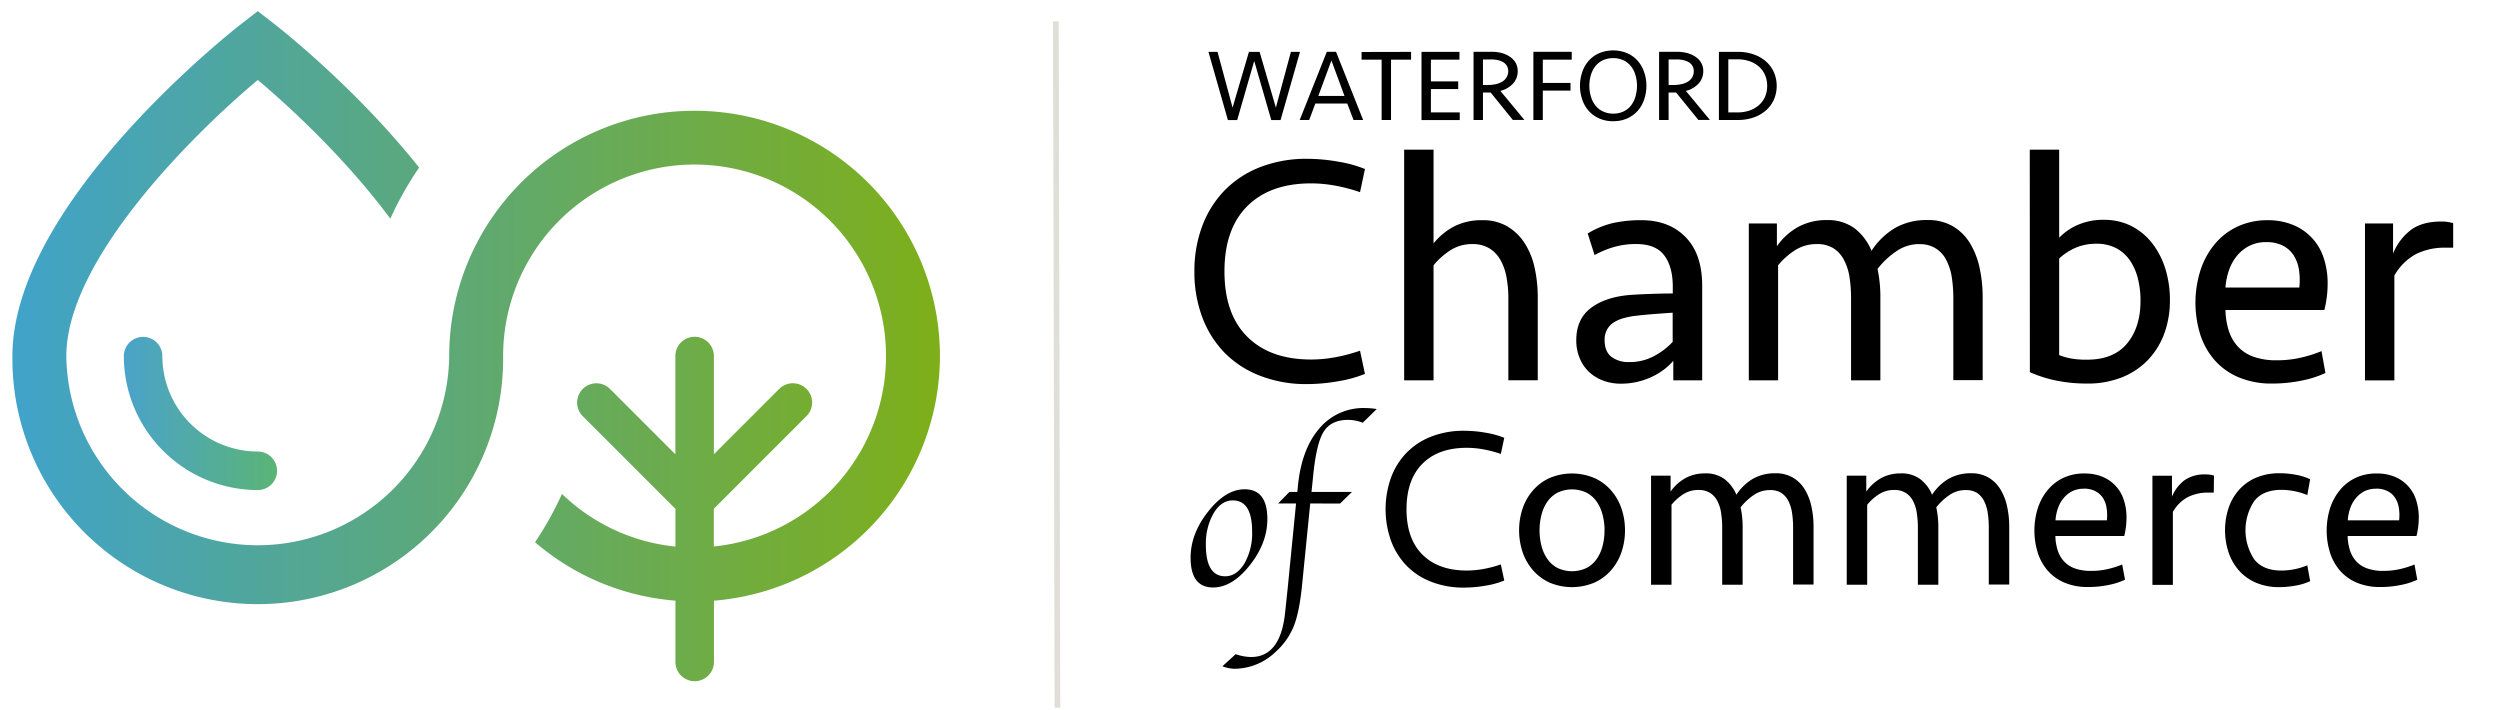 <?xml version="1.0" encoding="UTF-8"?> <svg xmlns="http://www.w3.org/2000/svg" xmlns:xlink="http://www.w3.org/1999/xlink" id="Layer_1" data-name="Layer 1" viewBox="0 0 880 250"><defs><style>.cls-1{fill:url(#linear-gradient);}.cls-2{fill:url(#linear-gradient-2);}.cls-3{fill:none;stroke:#e0ded7;stroke-miterlimit:10;stroke-width:2px;}</style><linearGradient id="linear-gradient" x1="4.37" y1="121.82" x2="330.86" y2="121.82" gradientUnits="userSpaceOnUse"><stop offset="0" stop-color="#40a3ca"></stop><stop offset="1" stop-color="#7eaf19"></stop></linearGradient><linearGradient id="linear-gradient-2" x1="43.59" y1="145.54" x2="97.51" y2="145.54" gradientUnits="userSpaceOnUse"><stop offset="0" stop-color="#4aa3ca"></stop><stop offset="1" stop-color="#5ab476"></stop></linearGradient></defs><g id="_02" data-name="02"><path class="cls-1" d="M330.86,125.36a86.37,86.37,0,0,0-172.74,0,67.39,67.39,0,0,1-134.77,0c0-33.76,44.27-77.84,67.39-97.21,12.77,10.71,32,29,46.65,48.84a117.29,117.29,0,0,1,10.14-18C125.34,31,98.47,9.92,96.56,8.44L90.74,3.92,84.91,8.44C81.62,11,4.37,71.64,4.37,125.36a86.37,86.37,0,1,0,172.73,0,67.39,67.39,0,1,1,74.17,67V179.09l32.61-32.61a6.78,6.78,0,1,0-9.59-9.59l-23,23V125.33a6.78,6.78,0,1,0-13.56,0v34.58l-23-23a6.78,6.78,0,0,0-9.59,9.59l32.61,32.61V192.4a67.21,67.21,0,0,1-39.93-18.54,119,119,0,0,1-9.48,17,86,86,0,0,0,49.41,20.57V233a6.78,6.78,0,0,0,13.56,0V211.44A86.48,86.48,0,0,0,330.86,125.36Z"></path><path class="cls-2" d="M57.15,125.36a6.78,6.78,0,1,0-13.56,0A47.2,47.2,0,0,0,90.74,172.5a6.78,6.78,0,0,0,0-13.56A33.63,33.63,0,0,1,57.15,125.36Z"></path></g><path d="M449.11,37.88l5.29-19.62h3.2l-6.84,24h-3.27l-6-20.81-6,20.81h-3.27l-6.84-24h3.2l5.29,19.62,5.76-19.62h3.75Z"></path><path d="M479.82,42.23h-3.39l-2.19-5.79H463l-2.16,5.79H457.5l9.54-24h3.24Zm-15.77-8.46h9.21l-4.6-12.49Z"></path><path d="M496.7,18.26V21h-7.06V42.23h-3.31V21h-7.05v-2.7Z"></path><path d="M500.37,18.26h13.36V21H503.68v7.66h9.61v2.7h-9.61v8.21h10.15v2.7H500.37Z"></path><path d="M522,42.23h-3.31v-24H525a14.37,14.37,0,0,1,3.62.43A9.4,9.4,0,0,1,531.51,20a6.17,6.17,0,0,1,2,2.12,5.86,5.86,0,0,1,.72,2.93,6.33,6.33,0,0,1-1.6,4.32A9.06,9.06,0,0,1,528.13,32l8.46,10.22h-4.07l-7.81-9.65-.54,0-.76,0H522ZM530.9,25.1a3.62,3.62,0,0,0-.49-1.93,3.71,3.71,0,0,0-1.31-1.3,6.65,6.65,0,0,0-1.91-.72,11.06,11.06,0,0,0-2.27-.23H522v9h1.66a13.36,13.36,0,0,0,2.83-.29,7.53,7.53,0,0,0,2.28-.88,4.45,4.45,0,0,0,1.53-1.52A4.1,4.1,0,0,0,530.9,25.1Z"></path><path d="M539.75,42.23v-24h13.5V21H543.07v8.2h9.75v2.7h-9.75V42.23Z"></path><path d="M567.84,42.66a11.89,11.89,0,0,1-5-1,11,11,0,0,1-3.67-2.7,11.7,11.7,0,0,1-2.25-4,15.07,15.07,0,0,1,0-9.51,11.7,11.7,0,0,1,2.25-4,10.68,10.68,0,0,1,3.67-2.7,12.91,12.91,0,0,1,10,0,10.68,10.68,0,0,1,3.67,2.7,11.54,11.54,0,0,1,2.25,4,14.88,14.88,0,0,1,0,9.51,11.54,11.54,0,0,1-2.25,4,11,11,0,0,1-3.67,2.7A11.87,11.87,0,0,1,567.84,42.66Zm0-2.66a8.24,8.24,0,0,0,3.63-.76,7.29,7.29,0,0,0,2.63-2.08A9.37,9.37,0,0,0,575.68,34a13.61,13.61,0,0,0,0-7.59,9.17,9.17,0,0,0-1.58-3.1,7.53,7.53,0,0,0-2.63-2.09,9,9,0,0,0-7.27,0,7.53,7.53,0,0,0-2.63,2.09,9.36,9.36,0,0,0-1.58,3.1A13.61,13.61,0,0,0,560,34a9.56,9.56,0,0,0,1.58,3.12,7.29,7.29,0,0,0,2.63,2.08A8.29,8.29,0,0,0,567.84,40Z"></path><path d="M587.35,42.23H584v-24h6.22a14.32,14.32,0,0,1,3.62.43A9.46,9.46,0,0,1,596.82,20a6.14,6.14,0,0,1,2,2.12,5.77,5.77,0,0,1,.73,2.93,6.34,6.34,0,0,1-1.61,4.32A9.06,9.06,0,0,1,593.43,32l8.46,10.22h-4.07L590,32.58l-.54,0-.76,0h-1.36ZM596.2,25.1a3.54,3.54,0,0,0-1.8-3.23,6.7,6.7,0,0,0-1.9-.72,11.13,11.13,0,0,0-2.27-.23h-2.88v9H589a13.36,13.36,0,0,0,2.83-.29,7.49,7.49,0,0,0,2.29-.88,4.63,4.63,0,0,0,1.53-1.52A4.09,4.09,0,0,0,596.2,25.1Z"></path><path d="M605.06,18.26h6.66a16.59,16.59,0,0,1,5.61.9,12.94,12.94,0,0,1,4.32,2.5,11,11,0,0,1,2.78,3.8,12.29,12.29,0,0,1,0,9.57,11,11,0,0,1-2.78,3.8,12.94,12.94,0,0,1-4.32,2.5,16.59,16.59,0,0,1-5.61.9h-6.66Zm6.66,21.31a12.73,12.73,0,0,0,4-.63,9.83,9.83,0,0,0,3.29-1.82,8.37,8.37,0,0,0,2.22-2.92,9.22,9.22,0,0,0,.81-4,9.28,9.28,0,0,0-.81-3.94,8.41,8.41,0,0,0-2.22-2.93,9.83,9.83,0,0,0-3.29-1.82,12.73,12.73,0,0,0-4-.63h-3.35V39.57Z"></path><path d="M460.22,55.9a63.48,63.48,0,0,1,10.81,1,43.63,43.63,0,0,1,9.43,2.59l-1.73,8.16a58.62,58.62,0,0,0-8.39-2.24,47.22,47.22,0,0,0-8.86-.86q-14.37,0-22.42,8t-8.05,23q0,15,8.05,23t22.42,8a47.22,47.22,0,0,0,8.86-.86,58.62,58.62,0,0,0,8.39-2.25l1.73,8.17a43.63,43.63,0,0,1-9.43,2.59,63.44,63.44,0,0,1-10.81,1,44.64,44.64,0,0,1-16.85-3A35.23,35.23,0,0,1,430.89,124a36.14,36.14,0,0,1-7.76-12.53,45.11,45.11,0,0,1-2.7-15.87,45.11,45.11,0,0,1,2.7-15.87,36.27,36.27,0,0,1,7.76-12.54,35.5,35.5,0,0,1,12.48-8.28A44.84,44.84,0,0,1,460.22,55.9Z"></path><path d="M494.26,133.87V52.68h10.35v33a23.22,23.22,0,0,1,7.47-6.1,21.34,21.34,0,0,1,9.66-2.07,17,17,0,0,1,8.86,2.19,18.41,18.41,0,0,1,6.09,5.92,26.37,26.37,0,0,1,3.51,8.68,48.38,48.38,0,0,1,1.09,10.47v29.09H530.94V105.12a40.35,40.35,0,0,0-.69-7.76,19.2,19.2,0,0,0-2.18-6,11.16,11.16,0,0,0-3.91-4,11.28,11.28,0,0,0-5.87-1.44,14,14,0,0,0-8.11,2.41,25,25,0,0,0-5.57,5.06v40.48Z"></path><path d="M589,127a20.47,20.47,0,0,1-3.1,2.94,23.29,23.29,0,0,1-4.2,2.58,25.41,25.41,0,0,1-5.17,1.84,24.87,24.87,0,0,1-5.92.69,17.64,17.64,0,0,1-6.33-1.09,14.64,14.64,0,0,1-4.95-3.05,13.85,13.85,0,0,1-3.27-4.83,16,16,0,0,1-1.21-6.32q0-7.59,5.35-11.5t14.31-4.49c2.46-.15,4.89-.26,7.31-.34s4.73-.12,7-.12v-2.41q0-7-3-11t-9.88-4a27.67,27.67,0,0,0-7.65,1,33,33,0,0,0-7,2.88l-2.42-7.59a30.28,30.28,0,0,1,8.92-3.68,44.76,44.76,0,0,1,10-1q9.76,0,15.58,6t5.8,17.14v33.23H589Zm-15.41.46a18.13,18.13,0,0,0,8.4-2,24.33,24.33,0,0,0,6.79-5.12V110.07c-2.31.15-4.45.31-6.45.46s-4,.34-6,.57a28.32,28.32,0,0,0-4.55.81,13.46,13.46,0,0,0-3.68,1.55,7,7,0,0,0-2.41,2.53,7.55,7.55,0,0,0-.86,3.74c0,2.61.76,4.54,2.3,5.81A9.84,9.84,0,0,0,573.6,127.43Z"></path><path d="M675.61,85.92a14.14,14.14,0,0,0-8.11,2.53,29,29,0,0,0-6.61,6.21,47.15,47.15,0,0,1,1,10.12v29.09H651.57V105.12a48.63,48.63,0,0,0-.57-7.76,19.15,19.15,0,0,0-2-6,10.49,10.49,0,0,0-3.68-4,10.64,10.64,0,0,0-5.75-1.44,13.92,13.92,0,0,0-8.1,2.41,25.07,25.07,0,0,0-5.58,5.06v40.48H615.58V78.67h9.89v8a22.49,22.49,0,0,1,7.47-6.78,20.61,20.61,0,0,1,10.12-2.42,15.79,15.79,0,0,1,9.72,2.88,19.11,19.11,0,0,1,6,7.93,25.49,25.49,0,0,1,8.22-8,22.33,22.33,0,0,1,11.56-2.82,17,17,0,0,1,8.85,2.19,17.29,17.29,0,0,1,6,5.92,27.85,27.85,0,0,1,3.4,8.68,49,49,0,0,1,1.09,10.47v29.09H687.57V105.12a47.43,47.43,0,0,0-.58-7.76,18.9,18.9,0,0,0-2-6,10,10,0,0,0-9.43-5.4Z"></path><path d="M714.48,52.68h10.35v31a20.22,20.22,0,0,1,6.5-4.49,22,22,0,0,1,9.25-1.81,21,21,0,0,1,9.55,2.13,21.75,21.75,0,0,1,7.3,5.94,28,28,0,0,1,4.72,9,36.76,36.76,0,0,1,1.66,11.29,33.68,33.68,0,0,1-1.89,11.41,26.86,26.86,0,0,1-5.58,9.28,26.18,26.18,0,0,1-9.14,6.28,32.33,32.33,0,0,1-12.6,2.3A53.46,53.46,0,0,1,724,134a45,45,0,0,1-9.49-3ZM738.05,85.8a18.18,18.18,0,0,0-7.64,1.5A20,20,0,0,0,724.83,91V125a23.11,23.11,0,0,0,4.31,1.21,31.44,31.44,0,0,0,5.46.4q9.43,0,14.15-5.73t4.71-15a31.7,31.7,0,0,0-.92-7.8,19.72,19.72,0,0,0-2.81-6.42,13.48,13.48,0,0,0-4.83-4.3A14.51,14.51,0,0,0,738.05,85.8Z"></path><path d="M798.08,77.52a23.08,23.08,0,0,1,9.26,1.73A18.7,18.7,0,0,1,818,91a28.1,28.1,0,0,1,1.33,8.79,38.61,38.61,0,0,1-1.15,9.32H783.36a26.15,26.15,0,0,0,1.15,7.24,15.05,15.05,0,0,0,3.16,5.58,13.75,13.75,0,0,0,5.52,3.62,23.53,23.53,0,0,0,8.23,1.27,37.54,37.54,0,0,0,8.45-.92,46.32,46.32,0,0,0,7.3-2.3l1.38,7.7a37.39,37.39,0,0,1-8.57,2.71,51.3,51.3,0,0,1-10.06,1,29.67,29.67,0,0,1-12-2.24,23.29,23.29,0,0,1-8.45-6.09,25.67,25.67,0,0,1-5-9,37.85,37.85,0,0,1,.06-22.43,27.88,27.88,0,0,1,5-9.25,23,23,0,0,1,8-6.21A24.25,24.25,0,0,1,798.08,77.52Zm-.34,7.71a13,13,0,0,0-5.87,1.26,13.81,13.81,0,0,0-4.37,3.45,16.29,16.29,0,0,0-2.87,5.12,23.36,23.36,0,0,0-1.27,6.15h26a23.75,23.75,0,0,0-.11-6.15,13.46,13.46,0,0,0-1.84-5.12,9.84,9.84,0,0,0-3.8-3.45A12.53,12.53,0,0,0,797.74,85.23Z"></path><path d="M863.52,87.18h-2.65a22.58,22.58,0,0,0-10.52,2.3A19.33,19.33,0,0,0,842.82,97v36.91H832.47V78.67h9.89V89.25a19.86,19.86,0,0,1,6.38-8.39q4-2.88,10.52-2.88a13.7,13.7,0,0,1,4.26.58Z"></path><path d="M427,206.79q-7.9,0-7.91-10.48,0-8.43,6.19-16.26t12.83-7.82q8,0,8,10.48,0,8.46-6.19,16.27T427,206.79Zm4.26-3.94q4,0,6.77-4.5a21.37,21.37,0,0,0,2.72-11.21q0-11-6.82-11c-2.67,0-4.92,1.5-6.73,4.51a21.34,21.34,0,0,0-2.73,11.2Q424.48,202.85,431.27,202.85Z"></path><path d="M461.2,177.22l-2.84,28.43q-.94,9.66-2.93,14.72a24.48,24.48,0,0,1-6.42,9.1,21.06,21.06,0,0,1-14.58,5.94,13.47,13.47,0,0,1-4.15-.88l4.68-4.26a17.39,17.39,0,0,0,5.41,1q10.38,0,12-15.72l.92-8.72,2.92-29.6h-6.33l4-4.08h2.77l.21-2q1.26-13,7.49-20.26a20.2,20.2,0,0,1,16.07-7.26,27.46,27.46,0,0,1,4.19.35l-4.92,4.82a14.27,14.27,0,0,0-5.17-1q-6,0-8.61,4.19T462.18,168l-.53,5.17h14.23l-4.19,4.08Z"></path><path d="M515.42,151.63a44.3,44.3,0,0,1,7.51.68,31,31,0,0,1,6.57,1.8l-1.21,5.68a40.28,40.28,0,0,0-5.83-1.56,32.64,32.64,0,0,0-6.17-.6q-10,0-15.59,5.6t-5.61,16q0,10.41,5.61,16t15.59,5.6a32.64,32.64,0,0,0,6.17-.6,40.28,40.28,0,0,0,5.83-1.56l1.21,5.68a29.84,29.84,0,0,1-6.57,1.8,43.3,43.3,0,0,1-7.51.68,31,31,0,0,1-11.72-2.08A24.3,24.3,0,0,1,495,199a25.18,25.18,0,0,1-5.39-8.72,33.36,33.36,0,0,1,0-22.08,25.27,25.27,0,0,1,5.39-8.72,24.56,24.56,0,0,1,8.69-5.76A31.2,31.2,0,0,1,515.42,151.63Z"></path><path d="M572,186.67a23.6,23.6,0,0,1-1.24,7.68,18.94,18.94,0,0,1-3.65,6.36,16.93,16.93,0,0,1-5.88,4.36,20.28,20.28,0,0,1-15.79,0,17.06,17.06,0,0,1-5.84-4.36,18.92,18.92,0,0,1-3.64-6.36,24.4,24.4,0,0,1,0-15.36,18.92,18.92,0,0,1,3.64-6.36,17.19,17.19,0,0,1,5.84-4.36,20.28,20.28,0,0,1,15.79,0,17.06,17.06,0,0,1,5.88,4.36,18.94,18.94,0,0,1,3.65,6.36A23.6,23.6,0,0,1,572,186.67Zm-7.2,0a20.81,20.81,0,0,0-.73-5.6,14.19,14.19,0,0,0-2.11-4.6,10.08,10.08,0,0,0-3.56-3.08,11.92,11.92,0,0,0-10.09,0,10,10,0,0,0-3.55,3.08,14,14,0,0,0-2.12,4.6,22.29,22.29,0,0,0,0,11.24,13.88,13.88,0,0,0,2.12,4.56,9.85,9.85,0,0,0,3.55,3.08,11.92,11.92,0,0,0,10.09,0,9.88,9.88,0,0,0,3.56-3.08,14.07,14.07,0,0,0,2.11-4.56A20.64,20.64,0,0,0,564.78,186.67Z"></path><path d="M622.93,172.51a9.92,9.92,0,0,0-5.64,1.76,20.67,20.67,0,0,0-4.6,4.32,32.86,32.86,0,0,1,.72,7v20.24h-7.2v-20a33.19,33.19,0,0,0-.4-5.4,13.13,13.13,0,0,0-1.36-4.2,7.33,7.33,0,0,0-2.56-2.76,7.46,7.46,0,0,0-4-1,9.72,9.72,0,0,0-5.64,1.68,17.71,17.71,0,0,0-3.88,3.52v28.16h-7.2v-38.4h6.88v5.6a15.76,15.76,0,0,1,5.2-4.72,14.34,14.34,0,0,1,7-1.68,11,11,0,0,1,6.76,2,13.29,13.29,0,0,1,4.2,5.52,17.79,17.79,0,0,1,5.72-5.56,15.65,15.65,0,0,1,8-2,11.87,11.87,0,0,1,6.16,1.52,12.06,12.06,0,0,1,4.16,4.12,19.29,19.29,0,0,1,2.36,6,33.51,33.51,0,0,1,.76,7.28v20.24h-7.2v-20a33.19,33.19,0,0,0-.4-5.4,13.13,13.13,0,0,0-1.36-4.2,7.33,7.33,0,0,0-2.56-2.76A7.46,7.46,0,0,0,622.93,172.51Z"></path><path d="M691.81,172.51a9.92,9.92,0,0,0-5.64,1.76,20.67,20.67,0,0,0-4.6,4.32,32.86,32.86,0,0,1,.72,7v20.24h-7.2v-20a33.19,33.19,0,0,0-.4-5.4,13.13,13.13,0,0,0-1.36-4.2,7.33,7.33,0,0,0-2.56-2.76,7.46,7.46,0,0,0-4-1,9.72,9.72,0,0,0-5.64,1.68,17.71,17.71,0,0,0-3.88,3.52v28.16h-7.2v-38.4h6.88v5.6a15.76,15.76,0,0,1,5.2-4.72,14.34,14.34,0,0,1,7-1.68,11,11,0,0,1,6.76,2,13.29,13.29,0,0,1,4.2,5.52,17.79,17.79,0,0,1,5.72-5.56,15.65,15.65,0,0,1,8-2,11.87,11.87,0,0,1,6.16,1.52,12.06,12.06,0,0,1,4.16,4.12,19.29,19.29,0,0,1,2.36,6,33.51,33.51,0,0,1,.76,7.28v20.24h-7.2v-20a33.19,33.19,0,0,0-.4-5.4,13.13,13.13,0,0,0-1.36-4.2,7.33,7.33,0,0,0-2.56-2.76A7.46,7.46,0,0,0,691.81,172.51Z"></path><path d="M733.73,166.67a16,16,0,0,1,6.44,1.2,13.05,13.05,0,0,1,7.44,8.2,19.61,19.61,0,0,1,.92,6.12,26.74,26.74,0,0,1-.8,6.48H723.49a18,18,0,0,0,.8,5,10.39,10.39,0,0,0,2.2,3.88,9.47,9.47,0,0,0,3.84,2.52,16.38,16.38,0,0,0,5.72.88,25.79,25.79,0,0,0,5.88-.64,31.87,31.87,0,0,0,5.08-1.6l1,5.36a26,26,0,0,1-6,1.88,35.06,35.06,0,0,1-7,.68,20.72,20.72,0,0,1-8.36-1.56,16.3,16.3,0,0,1-5.88-4.24,18,18,0,0,1-3.48-6.28,26.37,26.37,0,0,1,0-15.6,19.51,19.51,0,0,1,3.48-6.44,16.14,16.14,0,0,1,5.56-4.32A16.93,16.93,0,0,1,733.73,166.67Zm-.24,5.36a9.11,9.11,0,0,0-4.08.88,9.68,9.68,0,0,0-3,2.4,11.45,11.45,0,0,0-2,3.56,16.45,16.45,0,0,0-.88,4.28h18.08a16,16,0,0,0-.08-4.28,9.27,9.27,0,0,0-1.28-3.56,6.81,6.81,0,0,0-2.64-2.4A8.78,8.78,0,0,0,733.49,172Z"></path><path d="M779.25,173.39h-1.84a15.75,15.75,0,0,0-7.32,1.6,13.45,13.45,0,0,0-5.24,5.2v25.68h-7.2v-38.4h6.88v7.36A13.88,13.88,0,0,1,769,169a12.23,12.23,0,0,1,7.32-2,9.67,9.67,0,0,1,3,.4Z"></path><path d="M802.37,166.59a30,30,0,0,1,6,.57,20.07,20.07,0,0,1,4.8,1.54l-1,5.57a24,24,0,0,0-9.12-1.84q-6.48,0-9.56,3.95a18.61,18.61,0,0,0,0,20.51q3.09,3.95,9.56,3.94a23.38,23.38,0,0,0,4.68-.48,22.75,22.75,0,0,0,4.44-1.36l1,5.58a20.37,20.37,0,0,1-5,1.54,32,32,0,0,1-5.76.56,20.47,20.47,0,0,1-8.4-1.6,16.87,16.87,0,0,1-6-4.37,18.45,18.45,0,0,1-3.6-6.41,25,25,0,0,1,0-15.31,18.45,18.45,0,0,1,3.6-6.41,16.87,16.87,0,0,1,6-4.37A20.47,20.47,0,0,1,802.37,166.59Z"></path><path d="M836.61,166.67a16,16,0,0,1,6.44,1.2,13.05,13.05,0,0,1,7.44,8.2,19.61,19.61,0,0,1,.92,6.12,26.74,26.74,0,0,1-.8,6.48H826.37a18,18,0,0,0,.8,5,10.39,10.39,0,0,0,2.2,3.88,9.47,9.47,0,0,0,3.84,2.52,16.38,16.38,0,0,0,5.72.88,25.79,25.79,0,0,0,5.88-.64,31.87,31.87,0,0,0,5.08-1.6l1,5.36a26,26,0,0,1-6,1.88,35.13,35.13,0,0,1-7,.68,20.72,20.72,0,0,1-8.36-1.56,16.3,16.3,0,0,1-5.88-4.24,18,18,0,0,1-3.48-6.28,26.37,26.37,0,0,1,0-15.6,19.51,19.51,0,0,1,3.48-6.44,16.14,16.14,0,0,1,5.56-4.32A16.93,16.93,0,0,1,836.61,166.67Zm-.24,5.36a9.11,9.11,0,0,0-4.08.88,9.68,9.68,0,0,0-3,2.4,11.45,11.45,0,0,0-2,3.56,16.45,16.45,0,0,0-.88,4.28h18.08a16.47,16.47,0,0,0-.08-4.28,9.27,9.27,0,0,0-1.28-3.56,6.81,6.81,0,0,0-2.64-2.4A8.78,8.78,0,0,0,836.37,172Z"></path><line class="cls-3" x1="371.66" y1="7.5" x2="372.22" y2="249.07"></line></svg> 